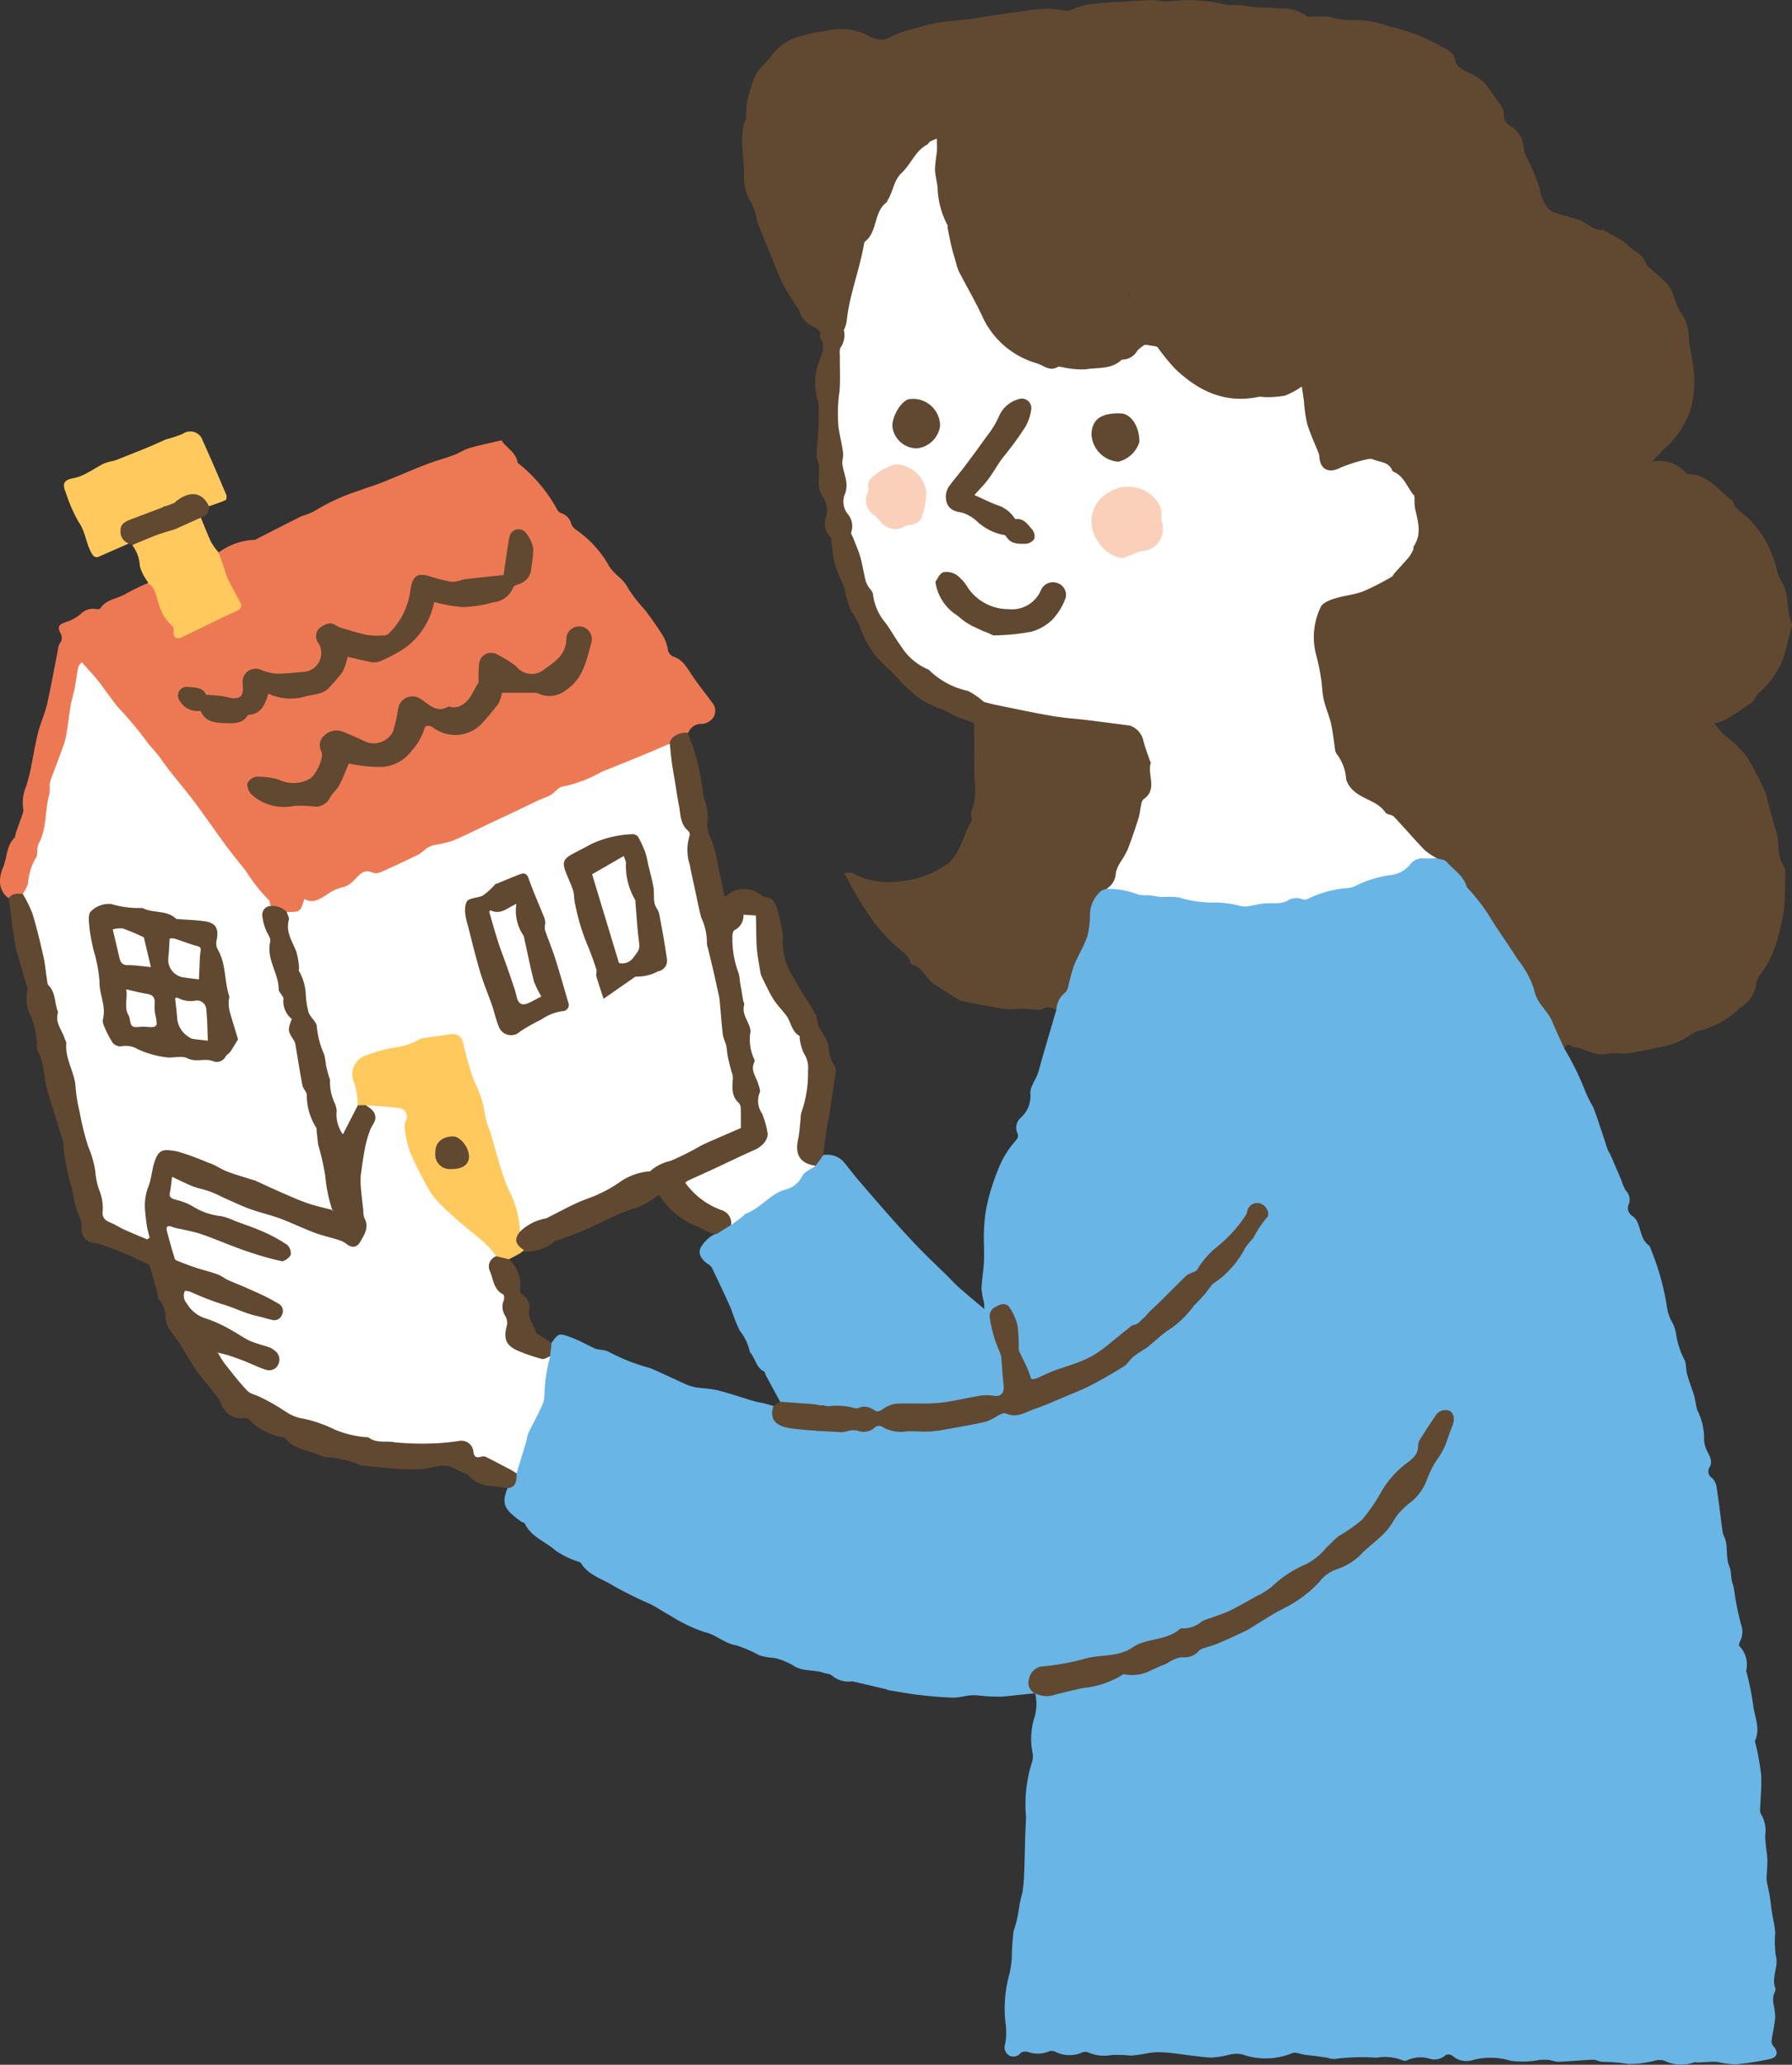 <svg xmlns="http://www.w3.org/2000/svg" xmlns:xlink="http://www.w3.org/1999/xlink" width="135.079" height="155.593" viewBox="0 0 135.079 155.593"><rect x="0" y="0" width="135.079" height="155.593" fill="#333333" stroke="none"/><defs><clipPath id="a"><rect width="135.079" height="155.593" fill="none"/></clipPath></defs><g clip-path="url(#a)"><path d="M1.809,135.989a1.094,1.094,0,0,0,.568-1.208,2.6,2.6,0,0,1,.191-1.019,8.941,8.941,0,0,0,.525-1.308,11.139,11.139,0,0,1,.97-2.349,2.7,2.7,0,0,0,.329-.87A12.408,12.408,0,0,1,4.9,126.1a2.658,2.658,0,0,0,.2-1.049c.008,0,.015.006.023.007.543-.74.554-.77,1.472-.43.616.228,1.193.559,1.793.834a2.02,2.02,0,0,0,.4.1,1.848,1.848,0,0,1,.653.156,14.243,14.243,0,0,0,3.106,1.221c.853.359,1.683.767,2.529,1.142a3.732,3.732,0,0,0,.84.3c.578.1,1.178.1,1.743.24.938.236,1.855.556,2.784.832.223.066.459.09.686.145.246.06.489.134.733.2.01,0,.02,0,.031,0a.8.8,0,0,1,.018.225c-.042.775.148,1.01.885,1.253a8.17,8.17,0,0,0,1.447.265,8.818,8.818,0,0,0,3.394-.038.984.984,0,0,1,.567.052,1.129,1.129,0,0,0,1.187-.188.6.6,0,0,1,.816-.045,2.3,2.3,0,0,0,1.773.276,4.083,4.083,0,0,1,1.363,0,2.436,2.436,0,0,0,.784,0c.73-.1,1.438-.307,2.166-.426a4.442,4.442,0,0,0,2.6-.857.376.376,0,0,1,.4-.072,2.959,2.959,0,0,0,2.133-.275c.656-.2,1.209-.653,1.873-.8a6.788,6.788,0,0,0,1.525-.554c.931-.456,1.823-.982,2.737-1.468a2.959,2.959,0,0,0,1.384-1.173.789.789,0,0,1,.562-.359,1.24,1.24,0,0,0,.865-.631.827.827,0,0,1,.325-.34,20.894,20.894,0,0,0,3.629-3.232.723.723,0,0,0,.208-.3,1.586,1.586,0,0,1,.9-.911.961.961,0,0,0,.423-.306c.4-.643,1-1.128,1.348-1.807a2.917,2.917,0,0,1,.8-1.089.583.583,0,0,0,.194-.367.981.981,0,0,1,.444-.681.688.688,0,0,0,.283-.877.6.6,0,0,0-.612-.414.723.723,0,0,0-.67.574,4.552,4.552,0,0,1-1.241,1.718,11.081,11.081,0,0,0-2.468,2.552.453.453,0,0,1-.226.215,6.069,6.069,0,0,0-2,1.655c-1.133,1.1-2.357,2.1-3.4,3.3a.514.514,0,0,1-.262.171,3.556,3.556,0,0,0-1.269.726A8.941,8.941,0,0,1,44.1,126.89a5.009,5.009,0,0,0-1.4.6c-.38.264-.848.191-1.269.3a.22.22,0,0,1-.255-.146c-.276-.716-.57-1.425-.908-2.114-.044-.09.007-.208.006-.313-.005-.593-.12-1.176-.154-1.769a1.848,1.848,0,0,0-.526-.957.543.543,0,0,0-.664-.163.939.939,0,0,0-.585,1.322c.2.578.276,1.181.529,1.75.418.942.2,2,.413,2.992.109.519-.4.84-.953.722a1.264,1.264,0,0,0-.772-.075,12.109,12.109,0,0,1-1.582.4,12.781,12.781,0,0,1-4.326.29,1.8,1.8,0,0,0-1.482.364.6.6,0,0,1-.816.061,1.313,1.313,0,0,0-1.054-.151c-.748.133-1.484-.279-2.245-.091-.069.017-.159-.065-.241-.1a.864.864,0,0,0-.362-.052c-1.05.069-2.079-.183-3.122-.214a.479.479,0,0,0,.036-.064c-.363-.665-.727-1.33-1.087-2-.048-.089-.05-.245-.117-.275-.6-.281-.658-.957-1.027-1.4a.293.293,0,0,1-.071-.139,3.8,3.8,0,0,0-.745-1.538,12.84,12.84,0,0,1-.646-1.631c-.462-1.041-.952-2.069-1.446-3.1a.9.9,0,0,0-.322-.305c-.427-.29-.738-.7-.555-1.189a2.727,2.727,0,0,1,.791-.882,1.841,1.841,0,0,1,.512-.237c-.054-.02-.106-.045-.16-.066l.015-.007a5.532,5.532,0,0,0,1.112-.608,25.618,25.618,0,0,1,2.332-1.731,5.213,5.213,0,0,1,1.762-1.016,1.552,1.552,0,0,0,1.044-.748,2.174,2.174,0,0,1,1.253-1.051c.321-.115.366-.481.61-.666a1.665,1.665,0,0,1,1.626.629c.335.411.652.838,1,1.24.868,1.013,1.74,2.023,2.626,3.02.643.724,1.3,1.44,1.971,2.136.654.674,1.34,1.317,2.01,1.974.34.335.662.69,1.019,1.007.588.521,1.2,1.019,1.882,1.6-.013-.23-.008-.386-.034-.538a5.315,5.315,0,0,1-.18-1.011c.025-.692.158-1.38.186-2.072.032-.817-.037-1.639.008-2.454a10.653,10.653,0,0,1,.285-2.065,18.116,18.116,0,0,1,.893-2.671,7.227,7.227,0,0,1,1.128-1.794c.2-.232.321-.356.211-.64a1,1,0,0,1,.231-1.16,2.169,2.169,0,0,0,.733-1.893,1.45,1.45,0,0,1,.191-.638c.111-.267.275-.514.371-.786.132-.376.218-.768.329-1.152q.538-1.848,1.08-3.694c-.215-.537.166-.887.41-1.272.1-.158.277-.272.292-.481a5.943,5.943,0,0,1,.774-2.211c.282-.562.475-1.162.766-1.722A3.765,3.765,0,0,0,45.6,92.6a1.935,1.935,0,0,1,1.324-1.861,6.566,6.566,0,0,1,2.331.312,7.878,7.878,0,0,0,2.129.2,4.724,4.724,0,0,1,1.319.153,6.707,6.707,0,0,0,2.424.327,4.065,4.065,0,0,1,1.762.195,1.316,1.316,0,0,0,.868,0,4.69,4.69,0,0,1,1.921-.19,1.437,1.437,0,0,0,.959-.169,1.043,1.043,0,0,1,.907-.145,1.155,1.155,0,0,0,.862-.112,6.188,6.188,0,0,1,2.221-.6,2.3,2.3,0,0,0,1.019-.241,8.986,8.986,0,0,1,2.649-.811A2.2,2.2,0,0,0,69.643,89a1.568,1.568,0,0,1,1.39-.6c.262.019.526.01.79.009a1.457,1.457,0,0,1,1.162.522,15.615,15.615,0,0,1,1.805,2.2c.439.63.916,1.239,1.309,1.9A11.084,11.084,0,0,1,77.408,95a2.66,2.66,0,0,0,.4.676,11.468,11.468,0,0,1,1.084,1.725,3.793,3.793,0,0,1,.62,1.712.44.44,0,0,0,.184.312,4.314,4.314,0,0,1,.956,1.312,5.626,5.626,0,0,1,.824,2.135A20.85,20.85,0,0,1,83.1,106.2a9.873,9.873,0,0,0,.546,1.066c.253.639.46,1.3.681,1.948.147.434.28.873.429,1.3.039.112.129.2.177.314.29.666.575,1.333.859,2a3.41,3.41,0,0,0,.31.729.985.985,0,0,1,.245,1.013.69.69,0,0,0,.3.936,1.312,1.312,0,0,1,.4.6c.223.566.261,1.22.826,1.614.062.044.086.151.113.234a19.487,19.487,0,0,1,1.256,4.572,3.283,3.283,0,0,0,.31.874,2.9,2.9,0,0,1,.334.876,6.326,6.326,0,0,0,.7,2.16,5.149,5.149,0,0,1,.095.756,7.985,7.985,0,0,0,.234.805c.113.351.252.694.35,1.049.1.372.127.768.26,1.127a4.625,4.625,0,0,1,.487,2.015,1.966,1.966,0,0,0,.166.873c.179.432.52.819.265,1.329a.589.589,0,0,0,.191.856,1.225,1.225,0,0,1,.332.745c.163,1.067.285,2.141.427,3.211a1.307,1.307,0,0,0,.112.4c.367.737.084,1.584.437,2.362.137.3.061.817.224,1.23a5.435,5.435,0,0,1,.175.924,21.7,21.7,0,0,0,.453,2.131,1.587,1.587,0,0,1-.058,1.26c-.055.112-.129.305-.08.363a2.01,2.01,0,0,1,.527,1.88c-.011.045.028.1.039.151a21.067,21.067,0,0,1,.477,2.352c.087.922.593,1.831.147,2.784-.023.049.029.131.042.2a18.98,18.98,0,0,1,.423,2.341c.055.9-.054,1.8-.08,2.7a.616.616,0,0,0,.109.339,2.4,2.4,0,0,1,.28,1.514c-.018.581.121,1.165.156,1.75.023.372-.017.748-.031,1.123a2.937,2.937,0,0,0-.02.541c.06.386.165.763.23,1.147.069.412.106.829.169,1.241.08.516.21,1.027.249,1.546a8.282,8.282,0,0,0,.035,1.7c.259.857-.35,1.66-.026,2.5.058.151-.115.383-.146.583a2.068,2.068,0,0,0-.006.55,5.608,5.608,0,0,1,.142,1.051c-.05.613-.2,1.218-.279,1.83a.654.654,0,0,0,.188.4c.34.426.24.8-.3.914a22.257,22.257,0,0,1-2.56.407A7.091,7.091,0,0,1,93,179.229a3.283,3.283,0,0,0-.549,0c-.289.01-.578.033-.867.045-.119.005-.257-.042-.357,0a2.891,2.891,0,0,1-2.234-.145,1.455,1.455,0,0,0-.645-.007,7.411,7.411,0,0,1-2.055.264,12.594,12.594,0,0,0-1.94-.159c-.234,0-.47-.171-.7-.162-.889.034-1.775.121-2.663.158a4.963,4.963,0,0,1-.655-.142,4.954,4.954,0,0,0-.736,0,6.8,6.8,0,0,1-2.158.067,5.18,5.18,0,0,0-2.84-.065,1.6,1.6,0,0,1-1.582-.33.511.511,0,0,0-.484-.038,1.251,1.251,0,0,1-1.127.3,2.407,2.407,0,0,0-1.8.1.362.362,0,0,1-.308,0,3.683,3.683,0,0,0-2-.2,15.434,15.434,0,0,0-3.141.094,1.551,1.551,0,0,1-.553-.093c-.2-.034-.4-.066-.606-.093-.351-.045-.7-.08-1.056-.126s-.735-.234-1-.118a5.24,5.24,0,0,1-3.774.072,2.279,2.279,0,0,0-.926.031,7.361,7.361,0,0,1-1.379.225c-1-.061-2-.231-2.994-.345a10.088,10.088,0,0,0-1.071-.063,4.5,4.5,0,0,0-.676.069,13.031,13.031,0,0,1-1.313.189,9.3,9.3,0,0,0-1.482-.042,2.965,2.965,0,0,1-1.733-.2.63.63,0,0,0-.421-.015,2.383,2.383,0,0,1-2.074-.037.57.57,0,0,0-.448-.031,2.217,2.217,0,0,1-1.638.038.657.657,0,0,0-.513.083.7.7,0,0,1-.851.208.717.717,0,0,1-.328-.868,5.037,5.037,0,0,0,.019-1.685,9.777,9.777,0,0,1,.308-3.614,7.058,7.058,0,0,0,.172-1.127,20.51,20.51,0,0,1,.139-2.094,8.629,8.629,0,0,0,.377-1.525,10.989,10.989,0,0,1,.3-1.421,13.752,13.752,0,0,0,.124-1.512c.037-.921.049-1.842.077-2.763.014-.464.053-.927.059-1.391a10.465,10.465,0,0,1,.424-4.031,1.459,1.459,0,0,0,.074-.77,5.416,5.416,0,0,1,.156-2.751,3.578,3.578,0,0,0,.045-1.733c.362-.137.689.122,1.074.064.754-.113,1.438-.464,2.192-.548A7,7,0,0,0,48.1,150a.38.38,0,0,1,.3-.065c.915.253,1.66-.313,2.479-.516a2.18,2.18,0,0,0,.991-.472,1.211,1.211,0,0,1,.916-.328,1.346,1.346,0,0,0,1.052-.4.513.513,0,0,1,.313-.184,4.8,4.8,0,0,0,2.078-.84,11.967,11.967,0,0,0,1.538-.776c.673-.513,1.551-.675,2.13-1.321a.529.529,0,0,1,.234-.118,5.789,5.789,0,0,0,2.76-1.933,3.6,3.6,0,0,1,1.817-1.184,2.535,2.535,0,0,0,.973-.6,23.033,23.033,0,0,1,1.875-1.77,3.185,3.185,0,0,0,1-1.122,2.528,2.528,0,0,1,1.3-1.389.666.666,0,0,0,.266-.25c.38-.512.943-.916.957-1.644,0-.083.082-.153.126-.228a6.062,6.062,0,0,1,1-1.639.911.911,0,0,0,.18-.434,10.813,10.813,0,0,1,.507-1.441,1.141,1.141,0,0,0,.111-.51.55.55,0,0,0-.261-.54.535.535,0,0,0-.642.077,5.188,5.188,0,0,0-1.5,2.373,2.34,2.34,0,0,1-.947,1.438,8.82,8.82,0,0,0-2.01,2.336,6.884,6.884,0,0,1-2.594,2.825,4.092,4.092,0,0,0-1.627,1.38,2.382,2.382,0,0,1-1.084.972,9.743,9.743,0,0,0-3.026,1.961,7.236,7.236,0,0,1-1.8,1.054,10.632,10.632,0,0,1-2.159.929c-.944.194-1.641,1.012-2.658,1.03a1,1,0,0,0-.623.371c-.152.147-.318.337-.535.295a2.52,2.52,0,0,0-1.419.315,4.935,4.935,0,0,0-2.077.966c-.147.157-.357.094-.551.091a7.008,7.008,0,0,0-2.786.443,1.8,1.8,0,0,1-.661.156c-.635.008-1.249.191-1.88.242a1.048,1.048,0,0,0-.771.5c-.355.518-.107.965.183,1.4q-1.05.11-2.1.218c-.168.017-.337.039-.5.039-.321,0-.643-.008-.965-.026-.406-.022-.813-.1-1.217-.077-.461.023-.922.186-1.379.175-.871-.023-1.743-.105-2.61-.205-.754-.087-1.5-.231-2.249-.353-.085-.014-.164-.065-.248-.085q-1.244-.295-2.489-.583a.16.16,0,0,0-.053,0,1.891,1.891,0,0,1-1.5-.445c-.155-.134-.426-.13-.638-.2-.757-.265-1.615-.061-2.333-.586a5.373,5.373,0,0,0-1.324-.526,1.323,1.323,0,0,0-.2-.013,5.493,5.493,0,0,1-.992-.2,9.428,9.428,0,0,0-1.738-.748c-.882-.142-1.491-.8-2.364-.992a11.5,11.5,0,0,1-2.62-1.263c-.5-.264-.973-.6-1.481-.854a29.834,29.834,0,0,1-2.754-1.359c-.838-.539-1.895-.786-2.467-1.72-.06-.1-.248-.114-.374-.175a6.293,6.293,0,0,1-1.532-.767c-.766-.687-1.842-1.024-2.325-2.036-.042-.088-.216-.1-.312-.175-1.175-.877-1.5-1.251-.989-2.508" transform="translate(36.441 -23.852)" fill="#69b5e6"/><path d="M52.348,64.675c.256.083.6.09.752.264.5.585,1.215,1,1.482,1.775a.594.594,0,0,0,.125.229,14.64,14.64,0,0,1,1.94,2.615c.6.922,1.235,1.816,1.817,2.746A7.038,7.038,0,0,1,59.7,74.569c.174,1.025.992,1.545,1.352,2.383.3.7.617,1.383.927,2.074.134-.319.332-.385.6-.15.013.012.028.028.043.029.889.044,1.642.761,2.6.5a3.949,3.949,0,0,1,.994-.021,3.018,3.018,0,0,0,.514,0c.771-.138,1.549-.255,2.306-.451a5.653,5.653,0,0,0,2.407-.915,2.229,2.229,0,0,1,.96-.405,6.575,6.575,0,0,0,2.813-1.658,2.58,2.58,0,0,0,1.251-1.9,1.265,1.265,0,0,1,.318-.655,7.765,7.765,0,0,0,1.333-2.954,14.8,14.8,0,0,0,.426-1.974c.089-.959.069-1.928.089-2.893a.42.42,0,0,0-.072-.25c-.573-.756-.358-1.685-.566-2.521-.084-.337-.2-.667-.292-1q-.217-.771-.424-1.544a2.475,2.475,0,0,0-.106-.456,24.149,24.149,0,0,0-1.449-2.808,10.325,10.325,0,0,0-1.629-1.58,1.928,1.928,0,0,1-.166-.123c-.221-.257-.436-.519-.654-.781a3.82,3.82,0,0,0,.844-.273c.678-.407,1.343-.84,1.981-1.308.214-.156.312-.463.5-.67a10.774,10.774,0,0,0,.785-.786,7.214,7.214,0,0,0,1-1.615c.326-.877.5-1.811.741-2.721a.186.186,0,0,0,.012-.1c-.436-1.018-.172-2.2-.764-3.186a3.2,3.2,0,0,1-.378-.916,7.868,7.868,0,0,0-2.05-3.779c-.305-.315-.667-.576-.993-.873a1.105,1.105,0,0,1-.2-.3c-.05-.09-.053-.231-.124-.28-1.035-.726-1.777-1.937-3.231-1.981a.344.344,0,0,1-.239-.08,2.658,2.658,0,0,0-2.553-.861c.332-.356.578-.626.831-.889a7.047,7.047,0,0,0,1.985-2.809,8.248,8.248,0,0,0,.359-2.627,19.791,19.791,0,0,0-.359-2.443,3.477,3.477,0,0,1-.054-.626,3.3,3.3,0,0,0-.655-1.9,6.274,6.274,0,0,1-.518-1.295c-.313-.9-1.106-1.369-1.747-1.976-.1-.092-.245-.175-.275-.287a1.93,1.93,0,0,0-.949-1.072c-.242-.162-.434-.4-.667-.579a6.072,6.072,0,0,0-.649-.4c-.249-.144-.505-.277-.757-.416-.091-.051-.185-.163-.268-.153-.743.085-1.183-.54-1.8-.743S61.818,16.2,61.194,16a1.206,1.206,0,0,1-.425-.294,2.739,2.739,0,0,1-.645-1.5A15.65,15.65,0,0,0,59.1,11.783a2.927,2.927,0,0,1-.181-.645,2.086,2.086,0,0,0-1-1.64.862.862,0,0,1-.492-.8,1.455,1.455,0,0,0-.25-.79c-.655-.822-1.089-1.855-2.15-2.305a4.867,4.867,0,0,1-.935-.528A.847.847,0,0,1,53.76,4.6a1.114,1.114,0,0,0-.608-.85,14.732,14.732,0,0,0-4.39-1.763,7.1,7.1,0,0,0-2.741-.464,6.544,6.544,0,0,1-1.745-.248c-.369-.045-.748-.02-1.122-.028-.2,0-.478.072-.586-.031A3.019,3.019,0,0,0,40.545.637C39.68.55,38.794.6,37.947.441c-.551-.107-1.122,0-1.6-.119A13.418,13.418,0,0,0,33.788.009a16.348,16.348,0,0,0-1.652.1A3.992,3.992,0,0,1,31.516.08,3.239,3.239,0,0,0,31.105,0q-1.2.047-2.391.12c-.853.053-1.708.093-2.555.2a6.916,6.916,0,0,0-1.2.351c-.145.046-.29.161-.428.151C24.009.778,23.484.64,22.961.651A17.531,17.531,0,0,0,21,.864c-.878.118-1.755.253-2.632.383-.426.063-.848.145-1.275.195-.786.094-1.578.138-2.357.267a14.881,14.881,0,0,0-1.764.452,7.084,7.084,0,0,0-1.716.588c-.81.5-1.412.11-2.093-.229a4.486,4.486,0,0,0-2.938-.172,10.11,10.11,0,0,0-1.942.413,3.88,3.88,0,0,0-1.992,1.33c-.272.421-.672.756-.988,1.15a2.539,2.539,0,0,0-.42.705,15.04,15.04,0,0,0-.48,1.6A6.829,6.829,0,0,0,.293,8.562c-.009.122.035.26-.008.365C-.283,10.342.179,11.8.147,13.233A3.42,3.42,0,0,0,.72,15.314a5.622,5.622,0,0,1,.405,1.343c.282.763.6,1.511.913,2.264.341.833.648,1.683,1.04,2.491a19.383,19.383,0,0,0,1.057,1.731c.045.074.134.134.15.211a1.961,1.961,0,0,0,1.233,1.33,1.94,1.94,0,0,1,.4.388c.178,0,.194-.183.294-.269a.714.714,0,0,1,1.027-.061c.158.107.3.258.515.1a4.49,4.49,0,0,0,.466-1.866c.229-.972.39-1.976.7-2.91a7.93,7.93,0,0,1,1.006-2.606,1.681,1.681,0,0,0,.343-.981.681.681,0,0,1,.168-.489,4.515,4.515,0,0,0,.942-1.5c.031-.063.1-.115.109-.179.147-.907.949-1.389,1.355-2.113a6.587,6.587,0,0,1,1.525-1.486.648.648,0,0,1,.153.8,3.316,3.316,0,0,0-.068,2.017,10.835,10.835,0,0,0,.54,2.667c.391.928.288,1.985.846,2.849a.629.629,0,0,1,.095.3,6.27,6.27,0,0,0,1.117,2.575,5.88,5.88,0,0,1,.385.8,8.239,8.239,0,0,0,2.123,3.32,12.3,12.3,0,0,0,3.467,1.81.377.377,0,0,0,.256.046c.77-.225,1.519.123,2.283.083a4.034,4.034,0,0,0,1.143-.135,1.9,1.9,0,0,1,.721-.117,2.778,2.778,0,0,0,.983-.288,4.949,4.949,0,0,0,1.958-1.4.8.8,0,0,0-.105-.748,5.467,5.467,0,0,1-.553-1.69,2.176,2.176,0,0,0-.412-1.118,1.625,1.625,0,0,1-.23-.8c-.137-.831-.61-1.566-.686-2.413a.283.283,0,0,0-.052-.148c-.759-.9-.532-2.105-.935-3.118a.482.482,0,0,1,.335-.67.522.522,0,0,1,.678.332,11.112,11.112,0,0,1,.9,2c.218.827.578,1.593.793,2.41a1.891,1.891,0,0,0,.152.5,6.889,6.889,0,0,1,.659,1.8,8.714,8.714,0,0,0,.77,2.168c.373.653.353.777-.207,1.295a.824.824,0,0,0-.234.28.482.482,0,0,0,.119.44,8.883,8.883,0,0,0,4.387,3.307,4.955,4.955,0,0,0,2.83.213,4.114,4.114,0,0,1,1.26-.023,2.182,2.182,0,0,0,1.5-.35,1,1,0,0,1,.706-.221,1.875,1.875,0,0,1,.18.963,5.793,5.793,0,0,0,.455,2.034,12.63,12.63,0,0,1,.7,2.078,1.041,1.041,0,0,0,1.585.851,11.321,11.321,0,0,1,2.042-.635,1.573,1.573,0,0,1,1.7.53,2.513,2.513,0,0,0,.386.356,3.31,3.31,0,0,1,1.5,2.455,6.679,6.679,0,0,0,.2,1.133,4.3,4.3,0,0,1-.374,2.286.389.389,0,0,1-.092.188c-.547.448-.893,1.126-1.444,1.512a5.8,5.8,0,0,1-2.131,1.217,11.869,11.869,0,0,1-2.242.538,1.169,1.169,0,0,0-1.09.8,5.085,5.085,0,0,0-.233,3.7,8.158,8.158,0,0,1,.3,2.364,21.971,21.971,0,0,0,.616,2.379c.144.683.337,1.356.445,2.046a1.228,1.228,0,0,0,.188.648,2.834,2.834,0,0,1,.589,1.606,1.61,1.61,0,0,0,.876,1.287,9.708,9.708,0,0,0,1.552.881.756.756,0,0,1,.356.3.837.837,0,0,0,.276.314c.973.471,1.5,1.456,2.367,2.047a.859.859,0,0,1,.27.321,1.619,1.619,0,0,0,1.324.987" transform="translate(55.94 0)" fill="#614831"/><path d="M163.036,67.482a1.042,1.042,0,0,1,1.062-.674,1.135,1.135,0,0,0,.81-.461.938.938,0,0,0-.062-1.133c-.419-.56-.847-1.113-1.258-1.679-.305-.421-.562-.878-.892-1.277a1.918,1.918,0,0,0-.7-.492.681.681,0,0,1-.508-.622,2.971,2.971,0,0,0-.469-1.14c-.385-.617-.816-1.208-1.253-1.79a11.378,11.378,0,0,1-1.292-1.666c-.359-.738-1.13-1.036-1.5-1.8a8.311,8.311,0,0,0-2.44-2.6.941.941,0,0,1-.313-.4,1.136,1.136,0,0,0-.8-.83.669.669,0,0,1-.306-.33,11.383,11.383,0,0,0-2.8-3.343c-.053-.045-.14-.087-.148-.14-.1-.654-.632-.985-1.028-1.419a2.361,2.361,0,0,1-.185-.248c-.827.2-1.625.356-2.4.583-.428.125-.813.391-1.234.545-.682.251-1.389.435-2.066.7-1.116.434-2.213.918-3.327,1.36-.578.229-1.181.4-1.762.622a15.4,15.4,0,0,0-3.373,1.56,7.138,7.138,0,0,1-.915.353c-1.135.563-2.261,1.146-3.39,1.72a.3.3,0,0,1-.144.056,4.932,4.932,0,0,0-2.708.952,8.54,8.54,0,0,0,.774,2.372c.315.524.526,1.129.828,1.636-.082.245-.264.293-.416.366-.9.432-1.8.862-2.666,1.354-.414.234-.927.264-1.361.51-.213.121-.431-.021-.424-.294.007-.322-.19-.492-.375-.71a4.587,4.587,0,0,1-.938-2.027,1.056,1.056,0,0,0-.769-.891,15.749,15.749,0,0,0-1.638.792c-.627.392-1.473.4-1.926,1.1-.042.066-.227.078-.333.055a1.331,1.331,0,0,0-1.184.4,3.251,3.251,0,0,1-1.076.584c-.517.161-.674.332-.435.816a.658.658,0,0,1-.047.809.94.94,0,0,0-.116.4c-.277,1.4-.522,2.8-.838,4.186-.166.726-.5,1.412-.677,2.136-.237.965-.389,1.95-.591,2.924-.074.356-.193.7-.28,1.056a3.129,3.129,0,0,0-.237,1.792.536.536,0,0,1-.039.3c-.168.486-.347.967-.517,1.453-.047.131-.037.309-.124.4-.624.631-.532,1.529-.865,2.269a2.458,2.458,0,0,0-.21.969,1.522,1.522,0,0,0,.66,1.3,6.679,6.679,0,0,1,1.115-.291,1.6,1.6,0,0,0,.526-1.112,7.612,7.612,0,0,1,.429-1.447,9.445,9.445,0,0,0,.745-2.541c0-1.1.481-2.093.476-3.2a5.01,5.01,0,0,1,.643-2.2,6.66,6.66,0,0,0,.743-2.984,2.186,2.186,0,0,1,.11-.674,14.712,14.712,0,0,0,.559-2.719.4.4,0,0,1,.227-.344c.334.432.768.8,1.071,1.246a38.883,38.883,0,0,0,2.949,3.557,2.882,2.882,0,0,1,.456.639.866.866,0,0,0,.227.352,12.827,12.827,0,0,1,2.278,2.834,29.629,29.629,0,0,1,2.968,4.195c.18.337.526.508.731.821.668,1.019,1.538,1.889,2.21,2.9a13.491,13.491,0,0,1,1.238,1.585,6.3,6.3,0,0,1,1.327.537c.574.063,1.053-.053,1.264-.673.068-.2.23-.191.391-.169a1.55,1.55,0,0,0,1.084-.31,4.318,4.318,0,0,1,1.655-.772,1.236,1.236,0,0,0,.671-.481c.367-.391.742-.746,1.363-.548a.968.968,0,0,0,.67-.077,23.254,23.254,0,0,0,2.8-1.327,3.7,3.7,0,0,1,1.986-.762c.4,0,.718-.345,1.077-.524a28.533,28.533,0,0,1,3.017-1.345A20.792,20.792,0,0,0,151.2,72.88c.14-.072.265-.2.427-.187a1.633,1.633,0,0,0,1.336-.623c.426-.479,1.043-.444,1.569-.654a15.374,15.374,0,0,0,1.83-.762,21.87,21.87,0,0,1,2.128-.884c1.047-.447,2.068-.951,3.115-1.4.307-.571.9-.691,1.433-.893" transform="translate(-111.154 -12.258)" fill="#ed7954"/><path d="M81.932,95.613a1.724,1.724,0,0,1,.668-1.3.835.835,0,0,0,.221-.448,15.867,15.867,0,0,1,.437-1.593c.3-.735.731-1.416.993-2.16a6.235,6.235,0,0,0,.209-1.585,2.364,2.364,0,0,1,.89-1.9,1.179,1.179,0,0,1,.342-.111c.529-.078.709-.472.792-.919a2.266,2.266,0,0,1,.627-1.3,1.514,1.514,0,0,0,.324-.767,8,8,0,0,1,.742-2.125,1.981,1.981,0,0,0,.334-1.2c-.027-.259.164-.413.329-.569a1.018,1.018,0,0,0,.316-1.187.585.585,0,0,1-.041-.413,2.023,2.023,0,0,0-.138-1.573c-.155-.407-.284-.827-.411-1.247A1.546,1.546,0,0,0,87.2,74.032c-1.5-.256-3.011-.422-4.516-.594a18.03,18.03,0,0,1-2.937-.5c-1.059-.3-2.175-.239-3.22-.579-.137.066-.131.187-.106.309a1,1,0,0,1-.558,1.2.318.318,0,0,0-.139.147q.011,1.353.019,2.707a16.306,16.306,0,0,0,.024,1.659,4.608,4.608,0,0,1-.218,2.21,1.247,1.247,0,0,0-.03.417c0,.14.061.315,0,.415-.641,1.052-.807,2.4-1.812,3.208a7.3,7.3,0,0,1-3.6,1.306,5.68,5.68,0,0,1-3.541-.626.48.48,0,0,0-.208-.026c-.12,0-.24.015-.423.026.267.491.5.953.762,1.392a24.808,24.808,0,0,0,1.487,2.331,12.959,12.959,0,0,0,1.831,1.927c.37.317.762.56.905,1.056a.378.378,0,0,0,.208.226c.742.234.966,1.026,1.552,1.42s1.2.768,1.806,1.148a.879.879,0,0,0,.277.142c1.142.218,2.28.446,3.428.627a6.816,6.816,0,0,0,1.043-.05c.318,0,.635.046.952.061.226.011.515.094.669-.01.4-.269.724-.11,1.077.033" transform="translate(-2.3 -19.522)" fill="#614831"/><path d="M132.717,92.242c-.391-.023-.786-.058-1.052.323.137,1.051.261,2.106.419,3.154a11.738,11.738,0,0,0,.316,1.326c.173.635.367,1.264.545,1.9.057.2.177.433.124.607a2.743,2.743,0,0,0,.3,1.988,6.159,6.159,0,0,1,.419,2.305.377.377,0,0,0,.026.155c.557.949.46,2.059.763,3.069.386,1.286.8,2.564,1.186,3.848a2.076,2.076,0,0,1,.023.46,20.588,20.588,0,0,0,.459,2.472,7.064,7.064,0,0,1,.3,1.23,6.9,6.9,0,0,0,.526,1.685,2,2,0,0,1,.085.658,1.02,1.02,0,0,0,1.038,1.131,2.884,2.884,0,0,1,.765.231c.547.2,1.095.408,1.631.636s1.069.485,1.6.734a.21.21,0,0,1,.1.116q.284.99.557,1.982c.055.2.032.47.157.6a1.737,1.737,0,0,1,.466,1.235c.038.965.806,1.522,1.23,2.271.195.344.4.683.609,1.018s.413.682.654,1c.45.586.932,1.146,1.387,1.728a3.411,3.411,0,0,1,.341.581,1.569,1.569,0,0,0,1.777,1.051.536.536,0,0,1,.345.151,4.481,4.481,0,0,0,2.459,1.3.378.378,0,0,1,.237.091c.684.882,1.8.878,2.7,1.311a.96.96,0,0,0,.458.108,7.984,7.984,0,0,1,2.518.6.455.455,0,0,0,.05.018c.759.076,1.518.17,2.28.223a18.514,18.514,0,0,0,2.091.064c.532-.024,1.057-.186,1.589-.253a1.7,1.7,0,0,1,.725.052,9.918,9.918,0,0,1,.982.463c.111.053.269.053.34.134a2.493,2.493,0,0,0,1.768.866c.417.034.832.107,1.247.163.518-.044.722-.377.683-1.113a1.9,1.9,0,0,0-1.212-.92c-.319-.058-.552-.363-.854-.39a1.525,1.525,0,0,1-1.344-.874c-.343-.617-1.091-.466-1.643-.335a14.3,14.3,0,0,1-1.658.123,10.773,10.773,0,0,1-3.634-.244,11.461,11.461,0,0,1-3.2-.755,8.606,8.606,0,0,0-2.277-.775,5.285,5.285,0,0,1-1.958-1,8.738,8.738,0,0,0-2.03-.987,2.414,2.414,0,0,1-1.224-1.092,10.6,10.6,0,0,0-1.391-1.754.7.7,0,0,0-.112-.056c-.009-.005.018-.038.035-.027.038.026.064.066.1.093a1.063,1.063,0,0,0,.579.232,1.78,1.78,0,0,1,1.072.4,4.862,4.862,0,0,0,1.644.672,1.033,1.033,0,0,0,1.267-.468,1.046,1.046,0,0,0-.434-1.289,3.086,3.086,0,0,0-1.636-.656,1.437,1.437,0,0,1-.824-.32,17.132,17.132,0,0,0-3.036-1.539,1.873,1.873,0,0,1-1.073-1.516.472.472,0,0,1,.492.085c.858.54,1.884.661,2.772,1.112a30,30,0,0,0,3.133.84.741.741,0,0,0,.922-.505.794.794,0,0,0-.44-.967,10.054,10.054,0,0,1-1.609-.986,4.967,4.967,0,0,0-1.13-.423,21.119,21.119,0,0,0-3.019-1.182c-.581-.1-1.081-.573-1.714-.627a.153.153,0,0,1-.131-.08c-.242-.691-.805-1.3-.579-2.145a6.171,6.171,0,0,1,3.094.838,10.874,10.874,0,0,0,2.236.753,1.951,1.951,0,0,1,.493.176,7.3,7.3,0,0,0,2.179.732,1.026,1.026,0,0,0,.675-.026.8.8,0,0,0,.612-.591.739.739,0,0,0-.315-.837,8.348,8.348,0,0,0-2.25-1.1,4.017,4.017,0,0,1-1.022-.408,9.543,9.543,0,0,0-2.83-.94,2.052,2.052,0,0,1-.905-.407,2.276,2.276,0,0,0-1.374-.59.409.409,0,0,1-.418-.451,1.083,1.083,0,0,1,.164-.748.684.684,0,0,1,.559.11c1.462.76,3.06,1.179,4.563,1.842a28.258,28.258,0,0,0,3.456,1.182,2.97,2.97,0,0,1,.841.3,10.905,10.905,0,0,0,2.643,1.02,3.321,3.321,0,0,1,1,.442.691.691,0,0,0,1.01-.23,1.86,1.86,0,0,0,.433-1.947,2.112,2.112,0,0,1-.13-.881,8.115,8.115,0,0,0-.108-1.519,2.955,2.955,0,0,1,.083-1.3,12.337,12.337,0,0,0,.186-1.762,2.642,2.642,0,0,1,.421-1.222c.591-.878.445-1.412-.527-1.928a.964.964,0,0,0-.59.007,3.2,3.2,0,0,0-1.051,2.016,1.566,1.566,0,0,1-.34-1.069,5.269,5.269,0,0,0-.437-1.781,1.412,1.412,0,0,1-.105-.718.442.442,0,0,0,0-.261c-.431-.91-.289-1.979-.8-2.867a.754.754,0,0,1-.143-.447,1.676,1.676,0,0,0-.529-1.528c-.038-.035-.084-.089-.078-.134.1-.7-.34-1.314-.354-2a.732.732,0,0,0-.02-.313c-.559-1.09-.31-2.433-1.093-3.456-.218-.284-.1-.646-.11-.976s.11-.723-.3-.936a1.462,1.462,0,0,0-1.2-.445c-.34-.156-.54.02-.667.3a1.183,1.183,0,0,0-.012,1.213,3.93,3.93,0,0,1,.524,2.358,2.4,2.4,0,0,0,.361,1.245c.048.073.118.154.111.235a6.493,6.493,0,0,0,.528,2.114,5.442,5.442,0,0,1,.435,2.191.53.53,0,0,0,.179.372,1.3,1.3,0,0,1,.293.98,2.528,2.528,0,0,0,.1.832,12.407,12.407,0,0,0,.394,1.6c.494,1.049.316,2.24.907,3.271.28.488.184,1.221.375,1.823.021.066.005.15.042.205.459.688.26,1.49.39,2.235a4.869,4.869,0,0,0,.553,1.79c.033.034.076.055.112.087-.1.068-.061-.072-.115-.072a1.065,1.065,0,0,0-.563-.272,20.376,20.376,0,0,1-3.3-1.2,17.131,17.131,0,0,0-3.38-1.249,4.508,4.508,0,0,1-1.341-.572,10.694,10.694,0,0,0-2.756-1.138c-.051-.011-.1-.018-.154-.033-1.111-.324-1.659-.105-1.969,1.033a10.946,10.946,0,0,0-.689,3.7,2.952,2.952,0,0,0,.234,1.279.343.343,0,0,1-.025.441c-.137.122-.294.047-.444-.015a20.008,20.008,0,0,0-2.285-1.157.548.548,0,0,1-.361-.48c-.06-.312-.068-.628-.105-.94-.107-.886-.473-1.714-.577-2.611-.043-.367-.332-.72-.277-1.143a.358.358,0,0,0-.034-.207,12.131,12.131,0,0,1-.756-3.3,21.838,21.838,0,0,0-.841-3.456.662.662,0,0,1-.068-.2,9.127,9.127,0,0,0-.678-2.516,16.5,16.5,0,0,1-.239-1.7,1.636,1.636,0,0,0-.158-.554,7.8,7.8,0,0,1-.718-2.551,20.351,20.351,0,0,0-1.26-4.438c-.1-.2-.162-.444-.465-.421" transform="translate(-131.004 -24.884)" fill="#614831"/><path d="M111.781,75.625c-.667-.082-1.351.3-1.4.8-.071.058-.145.136-.124.221.2.846-.034,1.737.341,2.584a4.949,4.949,0,0,1,.3,1.742,3.08,3.08,0,0,0,.611,1.966.586.586,0,0,1,.143.532,4.765,4.765,0,0,0,.123,2.341,13.012,13.012,0,0,1,.367,1.7,26.1,26.1,0,0,0,.63,2.652,22.223,22.223,0,0,1,.8,4,2.938,2.938,0,0,0,.2.813,6.165,6.165,0,0,1,.182,1.071c.187.91.162,1.847.384,2.74a3.03,3.03,0,0,1,.216,1.479.784.784,0,0,0,.156.651,1.424,1.424,0,0,1,.238,1.095,1.922,1.922,0,0,0,.4,1.483.749.749,0,0,1,.15.743c-.118.365.256.773-.009,1.06-.221.24-.638.233-.955.4-.591.3-1.177.617-1.8.862-.762.3-1.445.789-2.229,1.041-.928.3-1.716.9-2.692,1.123a9.374,9.374,0,0,0-2.532,1.244,5.762,5.762,0,0,1-.7.34,25.905,25.905,0,0,0-3.094,1.43c-.212.123-.4.326-.639.354a3.57,3.57,0,0,0-1.818.994c-.57.675-.466,1.232.305,1.636a3.577,3.577,0,0,0,2.09-.553c.149-.089.264-.258.436-.286a22.817,22.817,0,0,0,3.012-1.211,1.271,1.271,0,0,0,.291-.119,15.525,15.525,0,0,1,2.935-1.214,7.67,7.67,0,0,0,1.395-.848c.083,0,.126.007.143.037a6.085,6.085,0,0,0,3.033,2.389c.418.191.794.543,1.314.433l1.012-.635a.856.856,0,0,0-.56-1.173,5.71,5.71,0,0,1-1.912-1.176c-.052-.047-.113-.084-.166-.13-.676-.591-.608-.82.223-1.17a40.076,40.076,0,0,0,4.448-2.021,1.277,1.277,0,0,0,.629-1.847,11.626,11.626,0,0,0-.5-1.647.364.364,0,0,1,.009-.31,2.043,2.043,0,0,0-.245-1.81.76.76,0,0,1-.113-.6,1.407,1.407,0,0,0-.125-1.169,1.31,1.31,0,0,1-.128-.867,1.441,1.441,0,0,0-.005-.835c-.378-.8-.34-1.7-.666-2.51a1.179,1.179,0,0,1-.126-.666,2.847,2.847,0,0,0-.249-1.641,6.185,6.185,0,0,1-.285-1.6,1.1,1.1,0,0,1,.465-1.241.928.928,0,0,0,.32-.535.374.374,0,0,1,.5-.261c.23.064.212.258.178.433a4.936,4.936,0,0,0,.269,2.537,1.274,1.274,0,0,1,.077.413,6.287,6.287,0,0,0,1.731,3.85,2.926,2.926,0,0,1,.562.877,1.266,1.266,0,0,0,.321.538,1.128,1.128,0,0,1,.356.8,1.009,1.009,0,0,0,.188.6,3.426,3.426,0,0,1,.4,2.621,4,4,0,0,1-.4,1.936.764.764,0,0,0-.08.41,6.3,6.3,0,0,1-.28,1.976,1.413,1.413,0,0,0,1.537,1.765l.58-.8c.1-.786.206-1.572.313-2.357.009-.067.064-.129.074-.2.191-1.246.384-2.491.56-3.738a.636.636,0,0,0-.094-.453,2.731,2.731,0,0,1-.442-1.546,4.228,4.228,0,0,0-.637-1.2,1.832,1.832,0,0,1-.171-.4,2.953,2.953,0,0,0-.157-.7c-.529-.916-1.146-1.786-1.63-2.726a4.753,4.753,0,0,1-.853-3,2.607,2.607,0,0,0-.105-.879c-.083-.426-.171-.853-.293-1.269-.139-.477-.294-.957-.929-.989a.565.565,0,0,1-.313-.153,2.045,2.045,0,0,0-2.091-.3,7.6,7.6,0,0,0-.656.429c-.132-.616-.286-1.355-.451-2.092a10.8,10.8,0,0,0-.554-2.225,2.106,2.106,0,0,1-.264-1.529,4.563,4.563,0,0,0-.294-1.614c-.1-.555-.164-1.118-.269-1.672-.1-.5-.205-1.009-.35-1.5-.17-.578-.386-1.143-.581-1.714" transform="translate(-59.9 -20.401)" fill="#614831"/><path d="M35.422,166.867a1.931,1.931,0,0,0,1.327.144,5.422,5.422,0,0,1,.591-.16c.559-.134,1.117-.272,1.679-.392a6.986,6.986,0,0,0,2.91-.95c.055-.041.136-.1.185-.086a3.047,3.047,0,0,0,2.076-.323c.575-.223,1.116-.533,1.681-.786a1.627,1.627,0,0,1,.63-.171,1.43,1.43,0,0,0,1.266-.5.779.779,0,0,1,.351-.182c.483-.177.977-.325,1.45-.524.6-.251,1.184-.541,1.775-.814.015-.007.034-.01.049-.019.688-.425,1.369-.862,2.066-1.272.521-.308,1.094-.538,1.587-.884a8.878,8.878,0,0,0,1.788-1.484,2.806,2.806,0,0,1,1.433-.994,4.741,4.741,0,0,0,1.958-1.344c.548-.483,1.131-.932,1.628-1.463.365-.388.6-.9.927-1.323a7.952,7.952,0,0,1,.759-.745,3.822,3.822,0,0,0,1.411-1.853,6.948,6.948,0,0,1,.873-1.658,7.857,7.857,0,0,0,.436-.757c.215-.517.375-1.057.588-1.574s.149-.99-.2-1.182a.875.875,0,0,0-1.083.412c-.386.561-.756,1.133-1.116,1.71a.955.955,0,0,0-.169.491c.018.692-.445,1.03-.929,1.381a7.313,7.313,0,0,0-1.869,2.15,13.013,13.013,0,0,1-1.462,2.1A12.43,12.43,0,0,1,58.31,155c-.356.266-.648.615-.98.914a4.653,4.653,0,0,1-1.52,1.225,8.448,8.448,0,0,0-2.56,1.687,8.075,8.075,0,0,1-.9.6c-.028.018-.07.013-.1.029-.691.38-1.369.784-2.074,1.133-.478.236-.995.4-1.5.586a3.817,3.817,0,0,0-.686.254,2.145,2.145,0,0,1-1.514.536.2.2,0,0,0-.15.042c-1.014.915-2.506.661-3.549,1.382-1.167.806-2.51.5-3.715.894a18.164,18.164,0,0,1-3.172.556,1.157,1.157,0,0,0-.946.956.906.906,0,0,0,.453,1.075h.025" transform="translate(42.617 -39.256)" fill="#614831"/><path d="M95.261,63.514c.824-.346,1-.717.738-1.59.085-.239-.071-.369-.238-.467a4.7,4.7,0,0,0-1.4-.71,3.743,3.743,0,0,1-1.49-.628,20.1,20.1,0,0,1-2.126-1.506,14.16,14.16,0,0,1-2.57-3.573,1.843,1.843,0,0,1-.262-.846,1,1,0,0,0-.12-.509,15.743,15.743,0,0,1-1.1-3.395,5.129,5.129,0,0,1-.522-1.942,1.247,1.247,0,0,0-.306-.719,1.31,1.31,0,0,1-.134-1.392,1.312,1.312,0,0,0-.049-1.216,1.983,1.983,0,0,1-.128-1.187,8.319,8.319,0,0,0-.262-2.23,10.2,10.2,0,0,1-.069-2.391,10.258,10.258,0,0,0,.058-3.347,1.114,1.114,0,0,1,.157-.751c.169-.4.357-.808.009-1.215a1.629,1.629,0,0,1-.315-.158.821.821,0,0,0-1.436.356c-.014.137-.092.317-.033.4.409.594.153,1.1-.059,1.694a4.547,4.547,0,0,0-.074,3.173,1.706,1.706,0,0,1,0,.539c.006.358.039.717.02,1.074-.045.79-.139,1.578-.162,2.369-.008.283.177.568.192.857.022.44-.061.886-.034,1.326a1.822,1.822,0,0,0,.245.83,1.883,1.883,0,0,1,.315,1.624,1.435,1.435,0,0,0,.328,1.52c.083.078.063.272.082.413.054.406.089.816.161,1.218a4.623,4.623,0,0,0,.236.855c.166.43.375.844.549,1.271a4.824,4.824,0,0,1,.106.478A9.659,9.659,0,0,0,85.956,55a12.586,12.586,0,0,1,.651,1.114A7.2,7.2,0,0,0,88.8,59.431c.636.537,1.091,1.231,1.719,1.711a5.982,5.982,0,0,0,2.328,1.333,5.585,5.585,0,0,1,.865.459c.509.214,1.034.389,1.552.581" transform="translate(-21.835 -9.025)" fill="#614831"/><path d="M172.523,50.174c.424-.153.856-.29,1.266-.473.064-.028.088-.287.04-.4-.581-1.365-1.162-2.732-1.777-4.082a.979.979,0,0,0-1.513-.5,10.71,10.71,0,0,1-1.214.4c-.131.044-.256.107-.383.164-.332.145-.661.3-1,.437q-1.223.5-2.452.978c-.11.044-.233.055-.348.088a3.059,3.059,0,0,0-.586.185c-.464.245-.905.535-1.372.773a3.172,3.172,0,0,1-.865.306c-.7.124-.873.408-.608,1.023a11.825,11.825,0,0,0,.981,2.271c.536.744.556,1.643,1,2.39.156.263.309.337.589.211.729-.33,1.466-.646,2.2-.968a.133.133,0,0,0-.017-.05c-.78-.935-.666-1.353.481-1.773a7.276,7.276,0,0,1,.9-.268,1.862,1.862,0,0,0,1.152-.569.34.34,0,0,1,.212-.148c.587-.037,1-.459,1.517-.657a1.08,1.08,0,0,1,1.475.388.681.681,0,0,0,.313.267" transform="translate(-156.773 -12.019)" fill="#ffc95e"/><path d="M161.238,58.35c.668.357.62,1.092.872,1.666a3.065,3.065,0,0,0,.975,1.549.422.422,0,0,1,.1.335c-.049.54.189.739.681.507,1.066-.5,2.119-1.034,3.181-1.547.367-.177.754-.316,1.106-.516a.432.432,0,0,0,.13-.4c-.315-.643-.684-1.259-1-1.9a9.1,9.1,0,0,1-.349-1.034c-.112-.325-.234-.647-.352-.97a4.938,4.938,0,0,1-.547-.754c-.29-.609-.529-1.241-.789-1.863a5.239,5.239,0,0,0-1.69.59,1.635,1.635,0,0,1-.881.265.586.586,0,0,0-.4.1c-.694.448-1.49.7-2.2,1.111a2.814,2.814,0,0,1,.572,1.582,3.57,3.57,0,0,0,.6,1.189.066.066,0,0,1-.016.1Z" transform="translate(-150.107 -14.412)" fill="#ffc95e"/><path d="M164.309,54.83c.585-.241,1.166-.491,1.757-.719.362-.139.738-.244,1.108-.364a3.85,3.85,0,0,0,.4-.126c.639-.282,1.274-.571,1.911-.857.314-.122.6-.267.567-.678a.956.956,0,0,0,.023-.1.071.071,0,0,1,.016-.072c-.534-1.143-1.506-1.154-2.48-.375-.053.043-.1.11-.157.133-1.1.418-2.2.824-3.3,1.248-.377.146-.756.334-.729.831a.941.941,0,0,0,.629.972l.258.107" transform="translate(-154.338 -13.76)" fill="#614831"/><path d="M169.728,60.143c.005-.034.01-.068.016-.1a.266.266,0,0,0-.016.1" transform="translate(-158.6 -16.199)" fill="#ed7954"/><path d="M163.471,52.351a.456.456,0,0,0-.047.066c0,.007.015.023.023.035a.541.541,0,0,0,.038-.065c0-.009-.009-.024-.014-.037" transform="translate(-147.737 -14.124)" fill="#69b5e6"/><path d="M37.15,28.733a1.621,1.621,0,0,1-.228,1.29c-.13.175-.066.5-.069.76-.009.853.043,1.71-.027,2.557a11.386,11.386,0,0,0-.072,2.756c.1.628.255,1.249.339,1.879.038.285-.088.591-.05.876.059.436.227.857.288,1.292a1.922,1.922,0,0,1-.063.863,1.49,1.49,0,0,0,.165,1.569,1.428,1.428,0,0,1,.278,1.39c-.037.1.08.266.131.4.137.35.286.7.415,1.051a6.441,6.441,0,0,1,.222.746c.109.467.192.941.3,1.408a1.727,1.727,0,0,0,.194.448c.12.21.352.4.376.614a3.986,3.986,0,0,0,.874,2.077c.461.586.8,1.268,1.252,1.861a4.426,4.426,0,0,0,1.984,1.714.411.411,0,0,1,.172.118,5.972,5.972,0,0,0,2.877,1.522,5.519,5.519,0,0,1,1.2.829c.318.079.632.169.952.234,1.4.283,2.8.584,4.213.826.906.155,1.829.211,2.743.323,1.028.126,2.054.269,3.082.394a1.551,1.551,0,0,1,1.029,1.138c.132.518.326,1.022.5,1.53.016.049.076.1.064.14-.291.889.541,2-.54,2.738a.609.609,0,0,0-.172.353c-.082.362-.107.741-.218,1.093q-.373,1.189-.816,2.358a7.9,7.9,0,0,1-.478.845,2.954,2.954,0,0,0-.413.881,1.447,1.447,0,0,1-.713,1.237,6.133,6.133,0,0,1,2.4.428,2.856,2.856,0,0,0,.783.045c.291.029.578.1.87.131.15.018.3-.005.456,0a4.624,4.624,0,0,1,.994.048,8.539,8.539,0,0,0,2.8.372,7.754,7.754,0,0,1,1.688.235,2.08,2.08,0,0,0,.544.07c.445-.057.882-.177,1.327-.228.356-.04.72,0,1.078-.025a2.051,2.051,0,0,0,.678-.163,1.215,1.215,0,0,1,1.143-.136.565.565,0,0,0,.437-.033,8.255,8.255,0,0,1,3.008-.811,1.488,1.488,0,0,0,.6-.175,8.383,8.383,0,0,1,2.567-.792,2.224,2.224,0,0,0,1.493-.766,1.137,1.137,0,0,1,1.039-.5c.332.019.665-.008,1-.015a4.979,4.979,0,0,1-.915-.61c-.791-.821-1.53-1.692-2.316-2.518-.154-.161-.523-.144-.638-.314-.605-.889-1.739-.981-2.449-1.686a1.873,1.873,0,0,1-.51-.8,3.522,3.522,0,0,0-.714-1.927.635.635,0,0,1-.123-.34c-.1-.65-.162-1.31-.308-1.95-.137-.6-.4-1.171-.54-1.771-.123-.551-.126-1.129-.218-1.688a15.316,15.316,0,0,0-.361-1.713A5.2,5.2,0,0,1,73.1,49.6c.135-.3.635-.508,1.008-.627.721-.228,1.5-.289,2.2-.556a18.59,18.59,0,0,0,2.156-1.106c.082-.044.117-.169.185-.245.358-.4.729-.791,1.076-1.2a2.682,2.682,0,0,0,.33-.548c.045-.09.009-.225.062-.3.625-.943.3-1.906.085-2.87a3.646,3.646,0,0,1-.03-.523c-.012-.156.025-.361-.06-.459-.493-.57-.708-1.379-1.461-1.728a.318.318,0,0,1-.163-.129c-.261-.658-.927-.615-1.441-.83a.592.592,0,0,0-.361-.03,11.41,11.41,0,0,0-2.1.653c-.854.436-1.5.174-1.59-.791a.951.951,0,0,0-.039-.259c-.3-.756-.648-1.494-.884-2.268a10.658,10.658,0,0,1-.234-1.655c-.048-.352-.1-.7-.169-1.141a6.158,6.158,0,0,1-1.271.686,7.688,7.688,0,0,1-1.552.109,2.722,2.722,0,0,0-.41-.025c-2.533.547-4.564-.432-6.33-2.126a16.09,16.09,0,0,1-1.331-1.642,1.374,1.374,0,0,0-.931-.155,2.646,2.646,0,0,0-.57.447,1.311,1.311,0,0,1-1.007.668.35.35,0,0,0-.2.042c-.773.721-1.795.545-2.707.7a6.706,6.706,0,0,1-1.782-.176c-.1-.011-.231-.053-.3-.008-.475.3-.862.05-1.278-.149-.312-.149-.664-.212-.978-.36a6.418,6.418,0,0,1-3.354-3.135c-.552-1.209-1.232-2.36-1.842-3.543a3.585,3.585,0,0,1-.213-.646c-.118-.4-.242-.8-.339-1.2-.112-.469-.2-.943-.294-1.414-.017-.085.015-.191-.026-.256A6.385,6.385,0,0,1,44.22,18c-.049-.464-.184-.924-.2-1.388a12.4,12.4,0,0,1,.142-1.269c.025-.3.005-.608.005-1.038a4.264,4.264,0,0,0-.526.228c-.085.053-.126.181-.213.227-.9.471-1.214,1.471-1.9,2.108-.64.592-.648,1.424-1.076,2.074-.028.043-.02.12-.054.145-1.027.733-.678,2.231-1.661,2.986a.153.153,0,0,0-.048.091c-.34,2.016-1.133,3.931-1.334,5.98a2.609,2.609,0,0,1-.207.594" transform="translate(26.456 -3.858)" fill="#fff"/><path d="M143.223,114.01c.383.257.794.528.717,1.056-.042.281-.281.527-.382.807a8.846,8.846,0,0,0-.371,1.266c-.134.674-.232,1.355-.322,2.037a4.276,4.276,0,0,0-.022.886c.05.643.129,1.283.2,1.923a1.426,1.426,0,0,0,.07.518c.389.694.017,1.249-.306,1.808-.262.453-.649.477-1.053.143a1.868,1.868,0,0,0-.625-.3c-.583-.185-1.187-.313-1.757-.529-.88-.332-1.729-.746-2.61-1.073-.735-.272-1.506-.445-2.245-.708-.591-.21-1.158-.486-1.733-.74-.427-.188-.84-.411-1.276-.574s-.9-.24-1.332-.407c-.5-.195-.981-.448-1.55-.714-.058.429-.084.8-.164,1.165-.095.434.183.484.486.577a4.557,4.557,0,0,1,1.187.457,5,5,0,0,0,2.19.767,4.916,4.916,0,0,1,1.036.359c.714.267,1.441.506,2.137.817a11.418,11.418,0,0,1,1.788.976.843.843,0,0,1,.282.753c-.088.228-.485.524-.689.486a21.541,21.541,0,0,1-2.342-.654c-.465-.145-.922-.321-1.377-.493-.775-.294-1.539-.617-2.322-.885-.49-.168-1.005-.259-1.51-.382a3.968,3.968,0,0,1-.66-.153c-.436-.19-.517-.005-.418.366q.273,1.024.583,2.036c.025.08.172.135.274.174.451.175.9.352,1.359.5.515.17,1.045.292,1.554.475.288.1.54.307.821.437.4.186.821.342,1.228.521.518.228,1.038.456,1.548.7.337.162.661.349.984.536a.627.627,0,0,1,.317.846.617.617,0,0,1-.767.4c-.382-.085-.756-.212-1.138-.294-.917-.2-1.755-.649-2.632-.894a22.775,22.775,0,0,1-2.421-.947,1.421,1.421,0,0,0-.37-.042.846.846,0,0,0,.139.926,2.487,2.487,0,0,0,1.45,1.149,10.052,10.052,0,0,1,2.077.975c.425.219.81.523,1.245.714.467.206.976.315,1.46.485a1.267,1.267,0,0,1,.4.248.824.824,0,0,1,.27,1.037.748.748,0,0,1-.938.4c-.556-.173-1.081-.442-1.625-.656-.4-.157-.8-.3-1.207-.43-.263-.085-.536-.139-.8-.206l.007-.01a7.411,7.411,0,0,0,.48.785c.564.715,1.118,1.444,1.745,2.1.245.256.685.316,1.019.5a16.355,16.355,0,0,1,1.934,1.114,3.254,3.254,0,0,0,1.314.5,9.8,9.8,0,0,1,2.317.811,7.74,7.74,0,0,0,2.308.572c.086.015.2-.014.258.031.6.461,1.338.222,2,.364a21.677,21.677,0,0,0,2.66.085,16.762,16.762,0,0,0,2.2-.2.911.911,0,0,1,1.038.818c.049.4.211.472.554.383a.577.577,0,0,1,.361,0c.627.31,1.245.637,1.863.964.164.086.317.19.475.285q.292-.961.584-1.923c.059-.2.122-.392.175-.591a2.8,2.8,0,0,1,.12-.5c.313-.648.667-1.275.96-1.931a2.183,2.183,0,0,0,.261-1.049,12.41,12.41,0,0,1,.429-2.819,4.813,4.813,0,0,1-2.865-.9.792.792,0,0,1-.359-1.087,1.179,1.179,0,0,0-.122-1.276.756.756,0,0,1-.072-.755.753.753,0,0,0-.267-.93c-.559-.46-.582-1.168-.771-1.79-.107-.355.33-.507.419-.806a.8.8,0,0,0-.294-.65,16.072,16.072,0,0,0-2.862-2.385,3.8,3.8,0,0,1-1.187-1.164,14.282,14.282,0,0,1-2.169-4.009,3.58,3.58,0,0,1-.187-2.111.7.7,0,0,0-.491-.921,10.838,10.838,0,0,0-2.5-.253.2.2,0,0,0-.168.113" transform="translate(-115.654 -30.73)" fill="#fff"/><path d="M54.675,139.136l-.511.31c-.312.973.1,1.528,1.368,1.695s2.532.207,3.8.287a2.967,2.967,0,0,0,.5-.108,1.529,1.529,0,0,1,.635-.021,1.256,1.256,0,0,0,1.363-.257.507.507,0,0,1,.479-.057,2.721,2.721,0,0,0,1.912.372c.539-.02,1.081.039,1.62.019a8.981,8.981,0,0,0,1.246-.153c1.045-.186,2.093-.365,3.127-.6a5.208,5.208,0,0,0,.916-.475c.173-.081.418-.2.553-.138.843.394,1.525-.131,2.246-.367.681-.223,1.335-.528,2-.806.708-.3,1.428-.57,2.109-.92.869-.446,1.716-.939,2.546-1.455.266-.165.434-.48.673-.7a6.508,6.508,0,0,1,.607-.424c.284-.2.57-.4.844-.621.39-.309.748-.661,1.158-.94a7.241,7.241,0,0,0,2.145-2.115c.059-.094.194-.137.272-.223.248-.277.484-.565.726-.848.119-.139.215-.323.365-.406a7.156,7.156,0,0,0,2.356-2.658,7.945,7.945,0,0,1,.545-.682c.021-.026.062-.041.077-.07a6.705,6.705,0,0,1,1-1.51c.287-.314-.027-.9-.458-1.066a.77.77,0,0,0-1.015.564c-.058.35-.305.544-.453.807a11.062,11.062,0,0,1-2,2.029,6.35,6.35,0,0,0-1.329,1.59c-.041.088-.2.126-.3.18a2.042,2.042,0,0,0-.51.255c-.894.864-1.747,1.77-2.664,2.608-.423.387-.672,1-1.327,1.114a.694.694,0,0,0-.267.164c-2.53,2.012-2.482,2.24-5.287,3.127-.7.221-1.358.571-2.1.89-.14-.381-.229-.659-.344-.925-.152-.347-.327-.683-.489-1.026a1.158,1.158,0,0,1-.156-.385,13.029,13.029,0,0,0-.083-1.761,4.088,4.088,0,0,0-.61-1.406c-.255-.386-.686-.256-1.028-.056a.765.765,0,0,0-.455.854,9.577,9.577,0,0,0,.737,2.544,1.2,1.2,0,0,1,.118.394c.066.692.1,1.387.179,2.079s-.22.955-.9.822a3.1,3.1,0,0,0-1.061.047c-1,.163-1.98.425-2.98.513-1.06.094-2.135,0-3.2.058a2.278,2.278,0,0,0-.981.421c-.249.156-.412.237-.686.022a1.357,1.357,0,0,0-.723-.221c-.217-.014-.466.175-.658.12a4.99,4.99,0,0,0-1.947-.161,5.635,5.635,0,0,1-1.051-.134c-.88-.074-1.761-.131-2.643-.194" transform="translate(4.138 -33.498)" fill="#614831"/><path d="M110.618,113.317c-1.165-.169-1.578-.813-1.329-1.987.112-.529.138-1.077.2-1.616a1.292,1.292,0,0,1,.049-.415,8.851,8.851,0,0,0,.5-3.152,1.933,1.933,0,0,0-.327-1.322,4.218,4.218,0,0,1-.3-1.088c-.016-.065.02-.183-.009-.2-.613-.342-.636-1.062-1.008-1.553-.314-.415-.693-.789-.967-1.227-.333-.533-.591-1.114-.872-1.679a1.416,1.416,0,0,1-.118-.4c-.095-.6-.212-1.2-.26-1.8-.053-.673-.039-1.352-.054-2.029,0-.12-.013-.24-.02-.394l-.926-.059a1.232,1.232,0,0,1-.683,1.164c-.095.05-.15.261-.152.4a7.26,7.26,0,0,0,.458,2.824,3.2,3.2,0,0,1,.109.667c.08.473.159.946.243,1.419.019.1.1.216.08.3-.172.581.15,1.038.353,1.528a1.261,1.261,0,0,1,.115.51,3.5,3.5,0,0,0,.284,2.081.252.252,0,0,1,.015.206c-.323.624.129,1.109.283,1.648.061.216.194.489.117.654a1.657,1.657,0,0,0,.173,1.576,6.662,6.662,0,0,1,.409,1.425c.112.47-.356,1.051-.943,1.309-1.066.47-2.113.984-3.171,1.474-.632.293-1.268.575-1.9.867a1.1,1.1,0,0,0-.182.145,5.732,5.732,0,0,0,2.717,2.059,1.029,1.029,0,0,1,.741,1.132c.3-.223.6-.444.9-.67.068-.051.11-.155.182-.18,1.153-.4,1.856-1.533,3.088-1.848a1.927,1.927,0,0,0,1.2-1.006c.176-.335.657-.51,1-.757" transform="translate(-49.131 -25.467)" fill="#fff"/><path d="M132.791,136.132c-.3-.205-.61-.409-.913-.616-.084-.058-.208-.109-.235-.19-.191-.564-.639-1.051-.526-1.709a1.092,1.092,0,0,0-.471-1.1c-.106-.084-.251-.251-.229-.345a2.7,2.7,0,0,0-.827-2.359c-.283-.215-.525-.6-.947-.224a.8.8,0,0,0-.5,1.1c.272.62.272,1.4,1.008,1.777.074.038.1.306.051.429a1.264,1.264,0,0,0,.112,1.2.993.993,0,0,1,.119.694c-.291,1.078-.056,1.589,1.02,2a13.119,13.119,0,0,0,1.623.538c.177.043.407-.127.612-.2l.105-1" transform="translate(-91.222 -34.922)" fill="#614831"/><path d="M67.636,31.562l.931.155c.118-.075.237-.146.352-.226a.875.875,0,0,0,.238-1.242,7.53,7.53,0,0,1-.4-.851c-.5-1.095-.42-2.4-1.23-3.386.134-.917-.8-1.517-.7-2.474.043-.408-.388-.862-.589-1.3-.158-.348-.293-.707-.44-1.06a.638.638,0,0,0-.856-.4.651.651,0,0,0-.433.842c.143.729.282,1.458.442,2.183a.988.988,0,0,0,.242.514,1.537,1.537,0,0,1,.437,1.136,2,2,0,0,0,.109.455c.137.4.278.807.432,1.206.2.51.44,1,.6,1.524.181.6.271,1.222.439,1.824a11.376,11.376,0,0,0,.426,1.1" transform="translate(18.672 -5.594)" fill="#614831"/><path d="M126.09,113.525a3.732,3.732,0,0,1,1.919-1,.674.674,0,0,0,.24-.1c.713-.36,1.418-.74,2.143-1.076.55-.254,1.141-.421,1.685-.686a9.824,9.824,0,0,0,1.618-.935,4.534,4.534,0,0,1,2.05-.747c.051-.009.128.015.153-.013a3.388,3.388,0,0,1,1.538-.781,21.042,21.042,0,0,0,2.321-1.162c.564-.277,1.146-.515,1.72-.767.442-.194.885-.383,1.268-.549,0-.5.011-.976-.007-1.455a.667.667,0,0,0-.142-.436c-.6-.54-.486-1.227-.448-1.909a1.656,1.656,0,0,0-.11-.461c-.093-.375-.2-.748-.275-1.127-.061-.3-.067-.609-.134-.906a7.177,7.177,0,0,1-.237-.692c-.1-.9-.166-1.8-.251-2.7a4.288,4.288,0,0,0-.1-.513c-.126-.575-.25-1.152-.383-1.725-.129-.557-.269-1.111-.4-1.667a.973.973,0,0,1-.071-.357,4.357,4.357,0,0,0-.428-1.911c-.189-.746-.34-1.5-.5-2.253-.126-.58-.262-1.16-.365-1.744a3.6,3.6,0,0,1,0-2.215c.036-.08-.05-.269-.135-.342-.6-.515-.553-1.253-.683-1.925-.127-.651-.221-1.309-.329-1.964-.07-.426-.15-.851-.207-1.279-.062-.46-.1-.924-.151-1.386-.656.28-1.31.567-1.969.839-.9.372-1.8.732-2.706,1.1a4.4,4.4,0,0,0-.485.2,9.9,9.9,0,0,1-2.942,1.1c-.315.059-.561.44-.868.622-.287.169-.617.263-.922.405-.575.269-1.145.551-1.72.823-.6.284-1.2.562-1.8.845-.983.465-1.953.962-2.954,1.384a9.862,9.862,0,0,1-1.4.323,1.993,1.993,0,0,0-.567.247,6.991,6.991,0,0,1-.571.447q-1.429.7-2.883,1.347a.848.848,0,0,1-.616.039c-.715-.33-1.042.244-1.428.6a1.738,1.738,0,0,1-.921.524,3.27,3.27,0,0,0-1.076.517c-.541.341-1.055.723-1.72.342-.3.98-.3.98-1.321.986.055.2.2.427.152.6-.247.912.268,1.612.567,2.385a5.805,5.805,0,0,1,.207,1.267c.007.049-.046.122-.025.151a3.955,3.955,0,0,1,.532,1.846,6.664,6.664,0,0,0,.208,1.306c.142.4.623.735.627,1.1a6.392,6.392,0,0,0,.556,2.086,6.01,6.01,0,0,1,.127.777c.053.262.128.519.194.778.039.151.14.313.113.451a3.651,3.651,0,0,0,.378,1.7,2.239,2.239,0,0,1,.126.507,2.575,2.575,0,0,0,.467,1.8L113.872,104a1.557,1.557,0,0,0,.018-1.318,1.656,1.656,0,0,1,1.359-2.555,24.5,24.5,0,0,0,2.5-.593c.628-.178,1.222-.477,1.882-.6a9.711,9.711,0,0,1,1.409-.136.613.613,0,0,1,.664.663,8.65,8.65,0,0,0,.937,3.033,4.539,4.539,0,0,1,.619,2.305.522.522,0,0,0,.052.308,20.233,20.233,0,0,1,1.116,3.664,9.418,9.418,0,0,0,.614,1.451c.278.553.421,1.149.691,1.7a2.311,2.311,0,0,1,.2.973c.007.221-.048.464.158.638" transform="translate(-86.902 -20.702)" fill="#fff"/><path d="M174.024,109.609a11.2,11.2,0,0,1-.526-2.545,18.579,18.579,0,0,0-.541-2.382c-.033-.341-.075-.681-.112-1.02-.009-.085.016-.2-.03-.25a4.477,4.477,0,0,1-.708-2.48c-.033-.242-.282-.451-.33-.7-.194-1-.346-2-.518-3a.9.9,0,0,0-.095-.34c-.5-.774-.51-.8-.192-1.668a1.712,1.712,0,0,1-.626-1.524c.009-.1-.1-.211-.156-.315-.067-.122-.2-.242-.2-.363,0-1.243-.957-2.309-.64-3.628.066-.273-.25-.627-.356-.956a3.678,3.678,0,0,1-.244-1.032.659.659,0,0,1,.637-.7c-.058-.162-.067-.384-.18-.477a12.873,12.873,0,0,1-1.709-2.179c-.53-.66-1.065-1.319-1.568-2-.8-1.087-1.561-2.207-2.375-3.286-.794-1.053-1.687-2.036-2.431-3.122-.348-.509-.811-.916-1.133-1.39a28.557,28.557,0,0,0-2.074-2.473c-.542-.632-.99-1.341-1.508-1.993-.386-.485-.816-.933-1.269-1.447-.092.123-.232.23-.259.361-.11.54-.175,1.089-.278,1.63-.079.41-.219.808-.288,1.218-.123.72-.2,1.447-.321,2.167a5.222,5.222,0,0,1-.233.912c-.312.869-.648,1.73-.967,2.6a1.505,1.505,0,0,0-.066.41,3.039,3.039,0,0,1-.024.629c-.363,1.232-.163,2.585-.818,3.755a1.575,1.575,0,0,0-.093.508c-.027.172.007.383-.082.51a4.38,4.38,0,0,0-.621,1.976,2.736,2.736,0,0,1-.4.783,9.646,9.646,0,0,1,.73,1.472c.327,1.068.584,2.159.834,3.249.124.538.165,1.1.252,1.642.031.189.03.434.145.551.519.524.433,1.241.655,1.858a.374.374,0,0,1,.036.205c-.228.756.329,1.3.518,1.945.034.117.128.234.118.345-.1,1.086.518,2.009.676,3.034a12.06,12.06,0,0,0,.322,2.107,21.1,21.1,0,0,0,.646,2.621,7.7,7.7,0,0,1,.545,1.909,5.285,5.285,0,0,0,.368,1.586,3.451,3.451,0,0,1,.173,1.5c0,.5.321.632.685.788.326.139.623.34.946.486.572.258,1.155.494,1.734.74l.184-.136c-.071-.29-.158-.578-.206-.871-.061-.372-.1-.749-.132-1.125a3.991,3.991,0,0,1,.256-1.882c.225-.572.252-1.219.445-1.807.335-1.016.672-.983,1.7-.815a20.364,20.364,0,0,1,2.342.85c.5.142.946.481,1.438.67.648.247,1.317.433,1.978.645a.77.77,0,0,1,.1.023c.733.332,1.462.673,2.2.995.606.264,1.214.533,1.839.745.587.2,1.2.327,1.8.486Z" transform="translate(-148.979 -18.439)" fill="#fff"/><path d="M131.555,74.985a11.909,11.909,0,0,0,2.44.256,2.982,2.982,0,0,0,2.322-1.251,4.291,4.291,0,0,0,.932-1.617c.053-.3.421-.288.689-.08a2.765,2.765,0,0,0,3.583-.259,18.27,18.27,0,0,0,1.317-1.571,2.785,2.785,0,0,0,.264-.814c.821,0,1.657,0,2.493,0a.9.9,0,0,1,.345.1,1.989,1.989,0,0,0,2-.307c1.3-.864,1.525-2.245,1.9-3.565a.963.963,0,1,0-1.888-.3c-.015,1.174-.775,1.679-1.628,2.283a1.483,1.483,0,0,1-2.15-.2A8.166,8.166,0,0,0,142.8,66.8a.907.907,0,0,0-1.42.68,11.272,11.272,0,0,0-.043,1.249c0,.052.021.118,0,.153-.445.665-.663,1.525-1.538,1.822a1.265,1.265,0,0,1-.408.04c-.121,0-.275-.086-.359-.038-.892.505-1.438-.212-2.062-.589a1.089,1.089,0,0,0-1.7.785,11.848,11.848,0,0,1-.4,1.72,1.646,1.646,0,0,1-1.949.754c-.6-.277-1.2-.545-1.812-.791a1.315,1.315,0,0,0-1.379.267A.971.971,0,0,0,129.5,74.1c.2.474-.428,1.708-.845,2.009a2.511,2.511,0,0,1-2.388.083,5.511,5.511,0,0,0-1.647-.218.927.927,0,0,0-.716.523,1.112,1.112,0,0,0,.386.873,3.634,3.634,0,0,0,3.13.808,9.308,9.308,0,0,1,1.647.059,1.236,1.236,0,0,0,1.088-.713c.185-.328.509-.578.686-.909.266-.5.458-1.037.712-1.629" transform="translate(-105.264 -17.446)" fill="#614831"/><path d="M132.031,67.081c-.24-.562-.869-.54-1.433-.586a.654.654,0,0,0-.579,1.008,1.553,1.553,0,0,0,1.6.8c.375.885,1.177.91,1.979.93.606.015,1.208.017,1.579-.6a.065.065,0,0,1,.043-.028c.993-.053,1.263-.816,1.509-1.6a3.947,3.947,0,0,0,2.786.213c.612-.189,1.347-.119,1.82-.7a14.425,14.425,0,0,0,.987-1.149,5.048,5.048,0,0,0,.383-1.141c.48.111,1,.246,1.519.345a1.533,1.533,0,0,0,.816.037,11.307,11.307,0,0,0,1.975-1.038,5.615,5.615,0,0,0,2.21-3.471,12.036,12.036,0,0,0,2.145.382,9.519,9.519,0,0,0,2.312-.358,1.8,1.8,0,0,0,1.516-1.154c.03-.1.248-.157.387-.213a1.3,1.3,0,0,0,.959-1.24,9.557,9.557,0,0,0,.156-1.391,2.575,2.575,0,0,0-.538-1.211.7.7,0,0,0-1.263.291.943.943,0,0,0-.041.153c-.132.87-.262,1.739-.407,2.706-1,.108-1.944.206-2.887.315-.171.02-.334.1-.505.128a1.752,1.752,0,0,1-.615.06,15.4,15.4,0,0,1-1.566-.407c-.984-.313-1.291.059-1.436,1.011a5.562,5.562,0,0,1-1.679,3.343.757.757,0,0,1-.466.107,5.034,5.034,0,0,1-1.127-.039c-.675-.145-1.337-.349-2-.553-.28-.086-.554-.348-.809-.322a1.489,1.489,0,0,0-.87.457.863.863,0,0,0,.042,1.08,1.428,1.428,0,0,1-1.115,2.12c-.71.053-1.419.144-2.129.136a4.043,4.043,0,0,1-1.106-.287.989.989,0,0,0-1.392,1.038c0,.105.012.21.017.315.022.6-.212.832-.813.773-.259-.026-.512-.121-.772-.155-.353-.045-.709-.062-1.192-.1" transform="translate(-116.498 -14.735)" fill="#614831"/><path d="M143.5,121.615a7.432,7.432,0,0,0-.9-3.268c-.523-1.246-.831-2.581-1.23-3.879-.041-.133-.057-.275-.107-.4a5.893,5.893,0,0,1-.469-1.765,9.058,9.058,0,0,0-.721-2,19.867,19.867,0,0,1-.789-2.664c-.129-.7-.407-1.016-1.133-.894-.613.1-1.231.171-1.846.263a.993.993,0,0,0-.39.123,5.545,5.545,0,0,1-2.068.63,11.984,11.984,0,0,0-1.983.579,1.488,1.488,0,0,0-.855,2.045,5.919,5.919,0,0,1,.269,1.7l.6-.013c.834.07,1.671.118,2.5.218a.652.652,0,0,1,.507.988,1.056,1.056,0,0,0-.062.564,8.669,8.669,0,0,0,.379,1.728,24.536,24.536,0,0,0,1.185,2.419,5.985,5.985,0,0,0,.806,1.221,19.088,19.088,0,0,0,1.584,1.509c.705.617,1.451,1.188,2.15,1.811a8.6,8.6,0,0,1,.8.932l.947.224c.278-.147.561-.289.834-.446a2.387,2.387,0,0,0,.3-.241c-.671-.452-.751-.805-.312-1.385" transform="translate(-104.31 -28.793)" fill="#ffc95e"/><path d="M150.574,124.857l.032.076c.018-.017.036-.032.054-.048l-.085-.028Z" transform="translate(-125.53 -33.687)" fill="#fff"/><path d="M162.59,139.565l-.05-.059c-.005.022-.011.043-.016.064l.073-.015-.007.009" transform="translate(-146.192 -37.639)" fill="#fff"/><path d="M80.34,48.407c.386-.435.739-.784,1.035-1.176.333-.443.606-.931.922-1.387.2-.286.433-.544.639-.824A21.179,21.179,0,0,0,84.2,43.234a3.633,3.633,0,0,0,.431-1.329.714.714,0,0,0-.964-.721,2.245,2.245,0,0,0-1.5,1.351,6.927,6.927,0,0,1-.91,1.46c-.55.78-1.12,1.547-1.693,2.31-.331.44-.7.855-1.022,1.3a1.411,1.411,0,0,0-.261,1.436c.207.494.632.608,1.142.69a3.035,3.035,0,0,1,1.054.6,4.112,4.112,0,0,0,1.934,1.054c.113.009.28.046.323.124.336.616.938.573,1.483.567a.839.839,0,0,0,.65-.386.868.868,0,0,0-.2-.724c-.314-.355-.605-.808-1.193-.754a.115.115,0,0,1-.092-.044,2.439,2.439,0,0,0-1.352-1.016c-.531-.2-1.039-.458-1.683-.746" transform="translate(-6.892 -11.1)" fill="#614831"/><path d="M74.928,59.766A3.575,3.575,0,0,0,76.54,62.28c.267.2.506.434.787.6.35.212.729.375,1.1.553.139.067.29.114.434.171.179.07.361.212.534.2a16.605,16.605,0,0,0,2.783-.282,3.69,3.69,0,0,0,1.609-.95,4.853,4.853,0,0,0,.935-1.528.928.928,0,0,0-.6-1.185.978.978,0,0,0-1.235.526,2.365,2.365,0,0,1-2.432,1.441,3.713,3.713,0,0,1-3.046-1.562,3.442,3.442,0,0,0-.851-.991,1.343,1.343,0,0,0-1.04-.226c-.284.1-.451.534-.589.716" transform="translate(-4.418 -15.922)" fill="#614831"/><path d="M67.278,55.606c.412-.157.823-.315,1.236-.47a1.17,1.17,0,0,1,.248-.066A1.659,1.659,0,0,0,70.2,52.85a2.2,2.2,0,0,1-.012-.456,2.049,2.049,0,0,0-.087-.663,2.692,2.692,0,0,0-3.9-1.064,2.474,2.474,0,0,0-.808,3.648,2.487,2.487,0,0,0,1.885,1.292" transform="translate(17.365 -13.549)" fill="#fbd0bb"/><path d="M89.564,49.633c0,.1.037.226-.006.307a1.351,1.351,0,0,0,.486,1.841,6.888,6.888,0,0,1,.5.539,1.374,1.374,0,0,0,1.718.29c.047-.026.088-.071.137-.078.478-.069,1.018-.143,1.181-.643a5.9,5.9,0,0,0,.342-1.934,2.45,2.45,0,0,0-2.25-2.051,4.123,4.123,0,0,0-2.018,1.181c-.116.089-.095.356-.137.54l.047.009" transform="translate(-24.1 -12.924)" fill="#fbd0bb"/><path d="M87.944,43.222a1.859,1.859,0,0,0,1.87,1.674,1.976,1.976,0,0,0,1.728-1.686,2.04,2.04,0,0,0-2.253-2.031c-.572.009-1.349,1.192-1.345,2.043" transform="translate(-20.679 -11.11)" fill="#614831"/><path d="M67.375,44.214A2.184,2.184,0,0,0,69.4,46.3a2.207,2.207,0,0,0,1.587-1.487c.01-1.163-.619-2.126-1.409-2.154-1.449-.053-2.169.458-2.2,1.56" transform="translate(14.899 -11.507)" fill="#614831"/><path d="M132.338,93.879a1.656,1.656,0,0,0-.083-.411c-.388-.98-.826-1.941-1.173-2.935-.184-.527-.475-.4-.805-.27-.532.206-1.058.429-1.587.645-.032.013-.08,0-.1.024a5.7,5.7,0,0,1-.932.857c-.341.2-.827.156-1.146.372-.186.125-.234.552-.228.84a4.887,4.887,0,0,0,.218,1.072c.3,1.174.584,2.355.93,3.517.253.846.6,1.662.892,2.5.18.521.288,1.072.5,1.576a.98.98,0,0,0,1.6.4,12.754,12.754,0,0,1,1.587-.9,3.789,3.789,0,0,1,1.612-.648.467.467,0,0,0,.44-.667c-.323-1.095-.628-2.195-.974-3.282-.233-.732-.529-1.443-.782-2.169a1.848,1.848,0,0,1,.027-.518" transform="translate(-91.232 -24.323)" fill="#614831"/><path d="M119.124,98.49c.835-.583,1.534-1.071,2.235-1.558.069-.047.156-.128.221-.115a3.311,3.311,0,0,0,1.65-.4.806.806,0,0,0,.667-.93c-.165-1.14-.365-2.275-.585-3.406-.055-.28-.3-.522-.352-.8-.075-.4-.013-.82-.083-1.219-.1-.594-.272-1.177-.411-1.765a6.392,6.392,0,0,0-.189-.807,8.567,8.567,0,0,0-.562-1.219.554.554,0,0,0-.463-.184,8.05,8.05,0,0,0-3.124.771c-.409.237-.835.444-1.253.666-.8.427-.9.662-.573,1.493.172.441.383.87.524,1.32.092.293.066.621.133.924a16.342,16.342,0,0,0,.9,3.068c.275.629.5,1.283.719,1.935.053.159-.045.367,0,.532.139.5.315.99.546,1.7" transform="translate(-73.625 -23.224)" fill="#614831"/><path d="M171.665,103.478c-.24-.8-.462-1.5-.654-2.2a2.95,2.95,0,0,1-.05-.693c0-.121.072-.257.037-.362-.383-1.165-.218-2.464-.892-3.563a1.082,1.082,0,0,1-.045-.7c.158-.811-.072-1.246-.861-1.368-.68-.106-1.373-.118-2.061-.174-.052,0-.119,0-.151-.031-.7-.657-1.687-.4-2.476-.778a.236.236,0,0,0-.1-.027,7.285,7.285,0,0,1-2.308-.3,1.919,1.919,0,0,0-1.528.553c-.242.228-.142.879-.1,1.332a14.957,14.957,0,0,0,.306,1.62,10.788,10.788,0,0,1,.44,2.324c-.026.967.515,1.86.262,2.833a.753.753,0,0,0,.054.463,8.469,8.469,0,0,0,.674,1.329.789.789,0,0,0,.656.273,1.667,1.667,0,0,1,1.208.2,7.326,7.326,0,0,0,2.1.614c.551.1,1.217-.142,1.675.085.661.327,1.309-.026,1.934.216a.752.752,0,0,0,.951-.36c.09-.139.263-.224.357-.362.208-.306.39-.629.572-.93" transform="translate(-153.722 -25.159)" fill="#614831"/><path d="M136.577,118.483a1.09,1.09,0,0,0,1.21,1.249c.88.019,1.352-.375,1.321-.986-.037-.713-.7-1.5-1.252-1.471-.821.04-1.3.5-1.279,1.208" transform="translate(-103.757 -31.641)" fill="#614831"/><path d="M133.041,100.256a6.228,6.228,0,0,1-.559-1.135c-.283-1.1-.5-2.208-.746-3.314-.007-.034,0-.08-.016-.1a3.289,3.289,0,0,1-.561-2.425c-.667.283-1.194.865-1.953.479l-.1.108c.221.754.429,1.514.669,2.262.2.627.446,1.241.664,1.864q.308.877.6,1.76c.06.181.1.368.147.554.121.51.407.661.885.444.3-.137.591-.3.973-.5" transform="translate(-92.233 -25.167)" fill="#fff"/><path d="M121.378,88.346,119,89.719l2.025,6.686a1.031,1.031,0,0,0,1.1-.426c.47-.625.483-.59.382-1.406-.11-.878-.158-1.765-.234-2.647-.009-.1.009-.235-.047-.306a5.1,5.1,0,0,1-.673-2.784,2.415,2.415,0,0,0-.172-.49" transform="translate(-74.368 -23.836)" fill="#fff"/><path d="M163.533,102.991c.053.488.112.946.15,1.407a1.85,1.85,0,0,0,.954,1.571.7.7,0,0,0,.233.1c.4.053.8.1,1.133.135-.032-.719-.036-1.534-.118-2.342a.708.708,0,0,0-.787-.685,2.056,2.056,0,0,1-1.359-.2c-.063-.032-.164.011-.205.015" transform="translate(-150.334 -27.78)" fill="#fff"/><path d="M164.385,96.856c-.037.542-.05.979-.1,1.412a1.347,1.347,0,0,0,1.147,1.514c.369.052.74.1,1.157.15.009-.2.02-.453.034-.708.024-.465.02-.935.088-1.395.039-.274-.007-.348-.282-.42-.564-.147-1.108-.372-1.665-.548a1.2,1.2,0,0,0-.378-.006" transform="translate(-151.595 -26.128)" fill="#fff"/><path d="M172.288,98.719c-.184-.775-.362-1.527-.532-2.242a15.571,15.571,0,0,0-1.585-.666,1.824,1.824,0,0,0-.758.074c.173.737.337,1.417.493,2.1.081.353.2.59.651.588.586,0,1.173.095,1.731.146" transform="translate(-160.913 -25.843)" fill="#fff"/><path d="M168.831,102.108c.115.7-.184,1.328.171,1.946.143.25.095.673.285.816s.573.041.871.046a.426.426,0,0,1,.052,0c.985.092,1.022.039.806-.94a2.955,2.955,0,0,1-.037-.823c.029-.445-.154-.645-.6-.714-.491-.075-.973-.208-1.544-.335" transform="translate(-159.316 -27.549)" fill="#fff"/></g></svg>